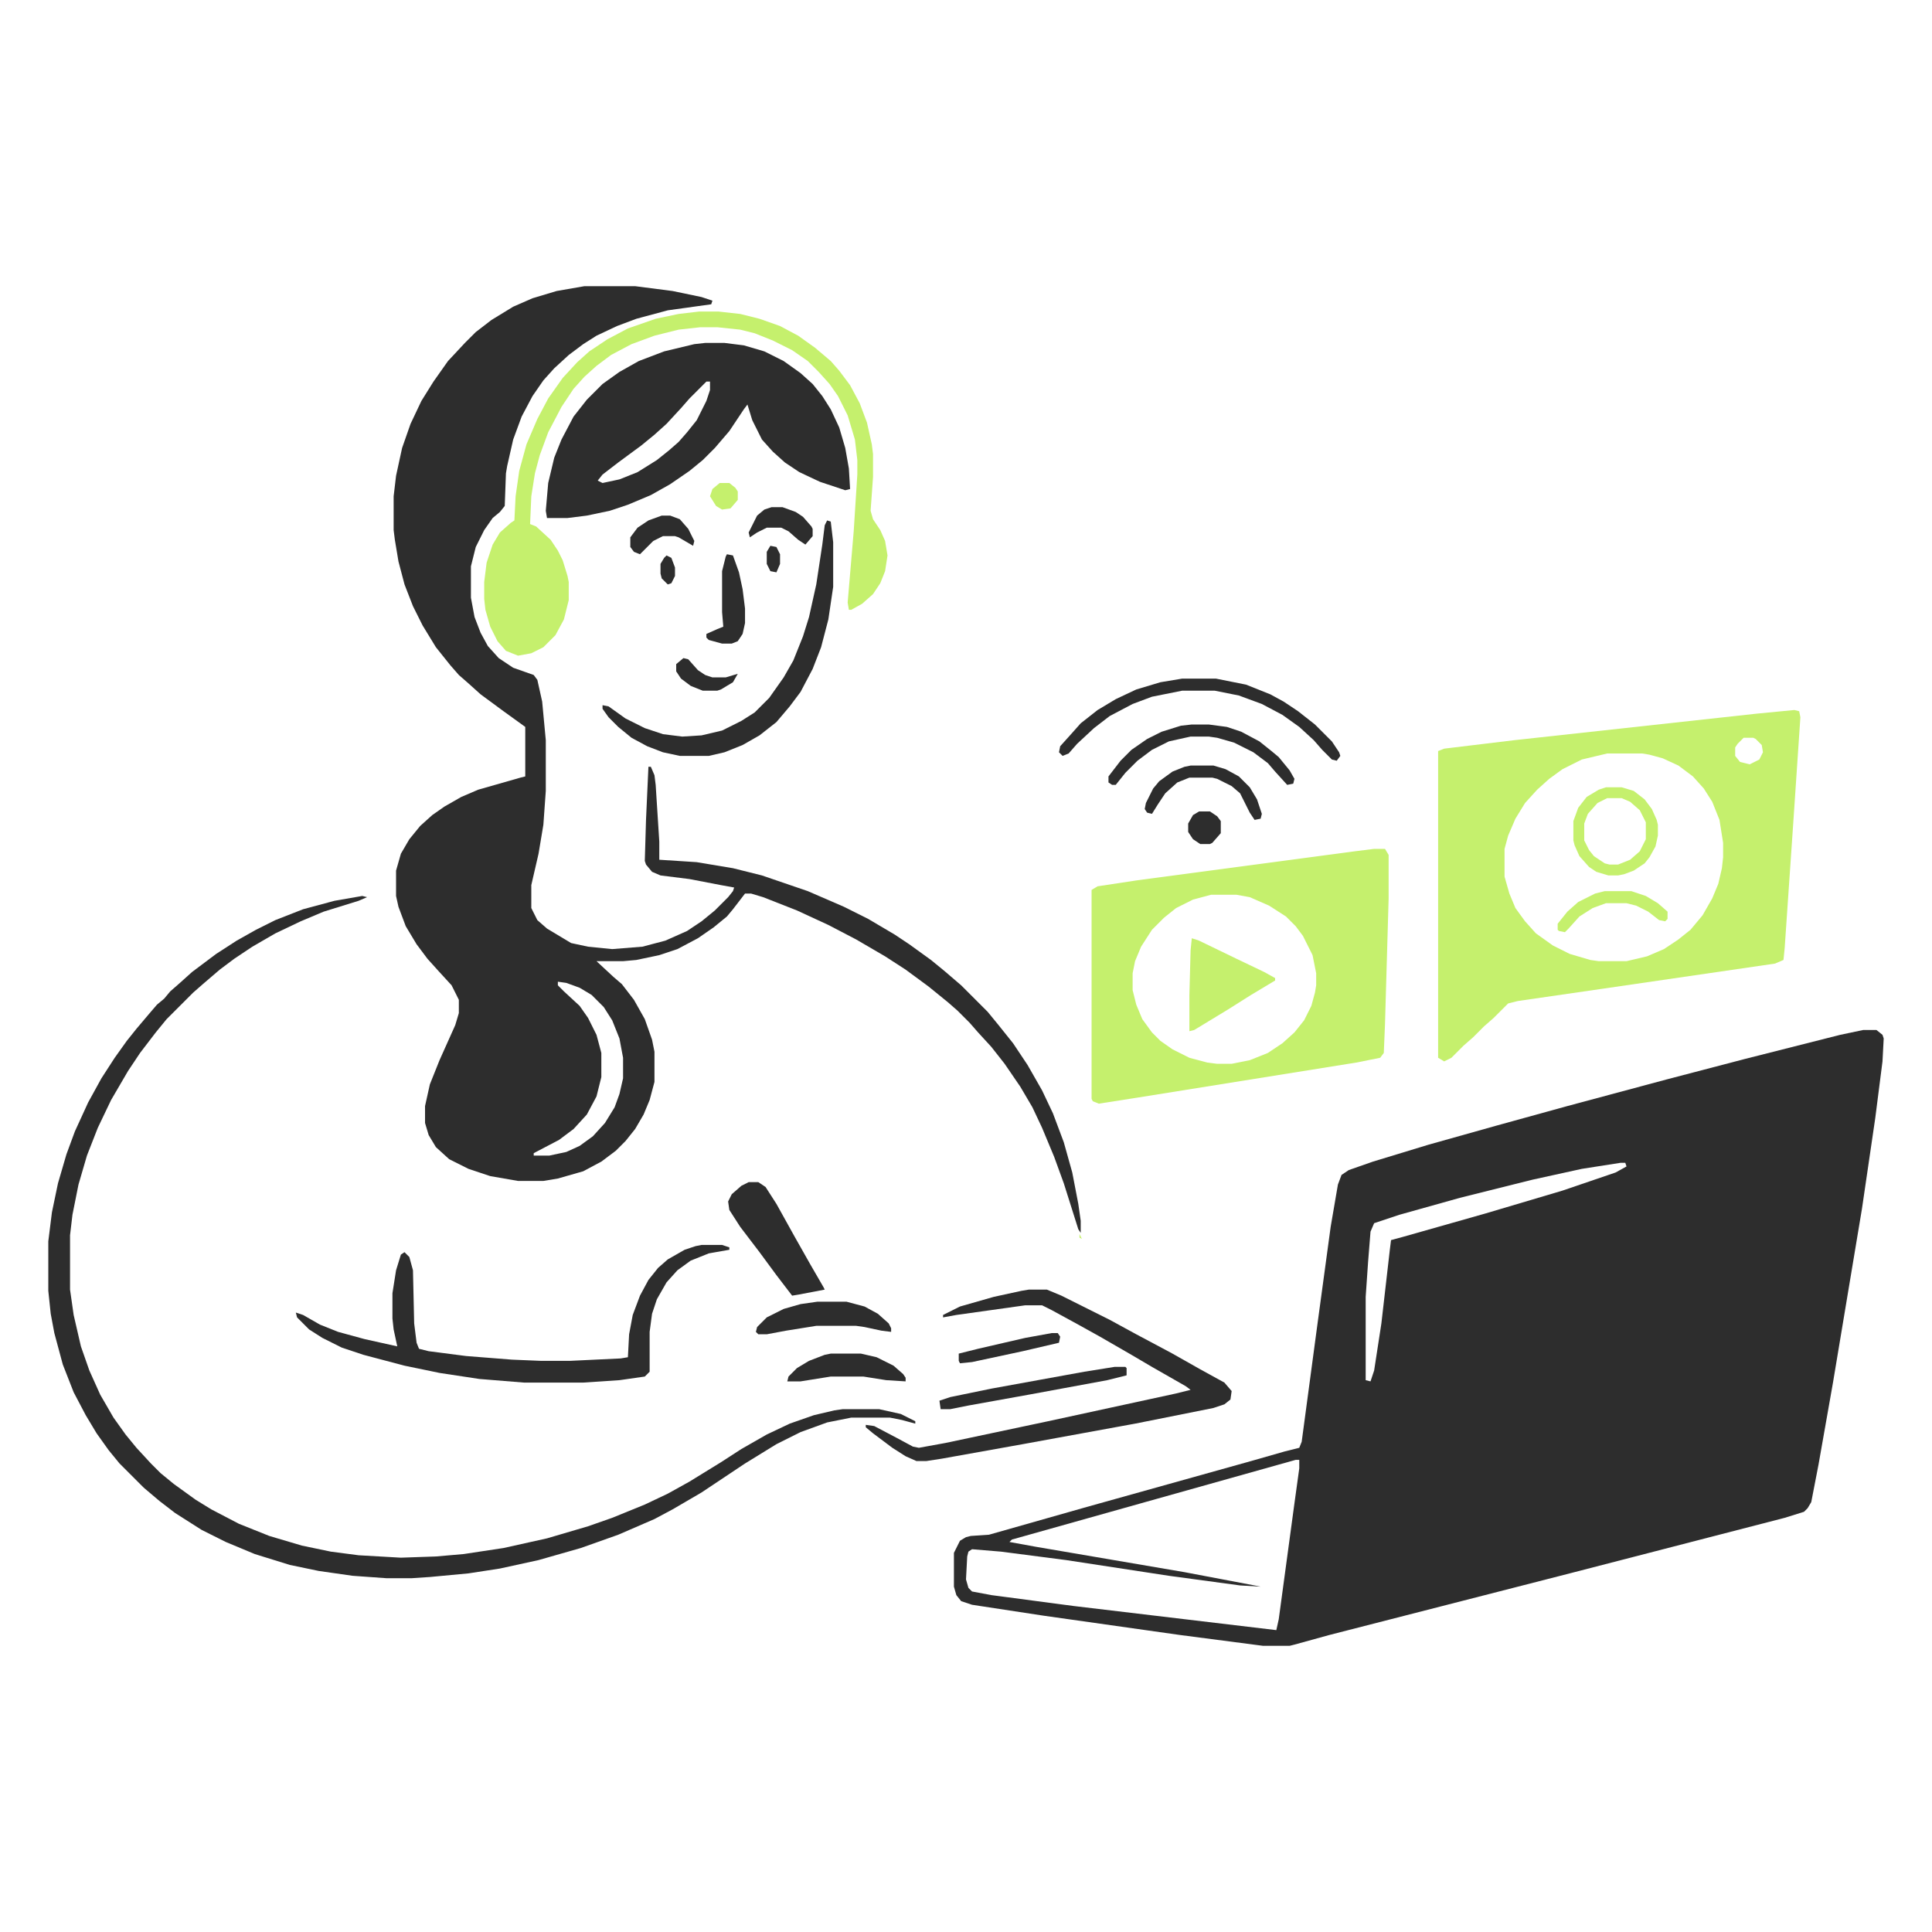 <?xml version="1.0" encoding="UTF-8"?> <svg xmlns="http://www.w3.org/2000/svg" width="326" height="326" viewBox="0 0 326 326" fill="none"><path d="M314.386 173.799H316.628L317.646 174.614L317.85 175.225L317.646 179.096L316.424 188.673L314.183 203.954L309.293 233.294L306.848 247.149L305.625 253.465L305.014 254.484L304.403 255.095L301.143 256.114L264.875 265.486L224.329 275.878L218.42 277.508L217.605 277.711H213.123L199.064 275.878L176.04 272.618L164.019 270.784L162.185 270.173L161.37 269.154L160.963 267.728V262.023L161.981 259.985L163 259.374L163.815 259.17L166.871 258.966L183.375 254.28L211.085 246.538L216.79 244.908L219.235 244.296L219.643 243.278L222.291 223.514L224.533 207.01L225.755 199.879L226.366 198.249L227.589 197.434L231.664 196.008L241.036 193.155L252.65 189.895L264.468 186.635L281.175 182.153L294.419 178.689L310.515 174.614L314.386 173.799ZM273.433 196.211L266.913 197.23L258.559 199.064L246.334 202.12L236.146 204.973L231.868 206.399L231.256 207.825L230.849 212.919L230.441 218.828V232.886L231.256 233.09L231.868 231.256L233.09 223.31L234.516 210.881L234.72 209.251L236.961 208.64L250.613 204.769L263.653 200.898L272.618 197.841L274.451 196.823L274.248 196.211H273.433ZM218.624 246.334L195.396 252.854L170.743 259.781L170.335 260.189L174.818 261.004L199.879 265.283L211.696 267.524L212.715 267.728L209.251 267.524L197.23 265.894L179.911 263.245L168.909 261.819L164.019 261.411L163.408 261.819L163.204 262.634L163 266.505L163.408 267.931L164.019 268.543L167.279 269.154L181.134 270.988L215.364 275.063L215.771 273.229L218.42 253.669L219.235 247.76V246.334H218.624Z" fill="#2D2D2D"></path><path d="M98.615 48.289H107.172L113.489 49.104L118.379 50.123L120.212 50.734L120.009 51.345L112.674 52.364L107.376 53.79L104.116 55.013L100.652 56.643L98.411 58.069L95.966 59.903L93.521 62.144L91.688 64.182L89.854 66.83L88.02 70.294L86.594 74.165L85.575 78.648L85.371 79.87L85.168 85.372L84.353 86.39L83.13 87.409L81.704 89.447L80.278 92.299L79.463 95.559V100.857L80.074 104.117L81.093 106.765L82.315 109.007L84.149 111.044L86.594 112.674L90.058 113.897L90.669 114.712L91.484 118.379L92.095 124.899V133.457L91.688 139.162L90.873 144.052L89.65 149.349V153.22L90.669 155.258L92.299 156.684L96.374 159.129L99.226 159.74L103.301 160.148L108.395 159.74L112.266 158.722L115.934 157.092L118.379 155.462L120.62 153.628L122.861 151.387L123.676 150.368L123.88 149.757L121.639 149.349L116.341 148.33L111.451 147.719L110.025 147.108L109.006 145.885L108.802 145.274L109.006 138.347L109.414 129.382H109.821L110.432 130.808L110.636 132.438L111.247 142.014V145.07L117.564 145.478L123.676 146.497L128.566 147.719L136.309 150.368L142.421 153.017L146.496 155.054L150.979 157.703L153.424 159.333L157.091 161.982L159.332 163.815L162.185 166.26L166.667 170.743L168.501 172.984L170.946 176.04L173.391 179.708L175.836 183.987L177.67 187.858L179.504 192.748L180.93 197.842L181.949 203.139L182.356 205.992V208.029L181.949 207.418L179.504 199.675L177.874 195.193L175.836 190.303L174.206 186.839L172.169 183.375L169.52 179.504L167.279 176.652L165.037 174.207L163.611 172.577L161.574 170.539L159.944 169.113L156.684 166.464L152.812 163.612L149.349 161.37L144.459 158.518L139.772 156.073L134.475 153.628L128.77 151.387L126.732 150.775H125.714L123.676 153.424L122.657 154.647L120.416 156.48L117.767 158.314L114.304 160.148L111.247 161.167L107.376 161.982L105.135 162.185H100.652L103.505 164.834L104.931 166.057L106.969 168.705L108.802 171.965L110.025 175.429L110.432 177.467V182.56L109.617 185.617L108.599 188.062L107.172 190.507L105.542 192.544L103.912 194.174L101.467 196.008L98.411 197.638L94.132 198.86L91.688 199.268H87.409L82.722 198.453L79.055 197.23L75.795 195.6L73.554 193.563L72.331 191.525L71.72 189.488V186.635L72.535 182.968L74.165 178.893L76.814 172.984L77.425 170.947V168.705L76.203 166.26L73.961 163.815L72.127 161.778L70.294 159.333L68.46 156.277L67.237 153.017L66.83 151.183V146.904L67.645 144.052L69.071 141.607L70.905 139.365L72.942 137.532L74.98 136.105L77.832 134.475L80.685 133.253L87.816 131.215L88.631 131.012V122.658L84.964 120.009L81.093 117.157L79.055 115.323L77.425 113.897L75.999 112.267L73.554 109.21L71.312 105.543L69.683 102.283L68.256 98.615L67.237 94.744L66.626 91.077L66.422 89.447V83.742L66.83 80.278L67.849 75.592L69.275 71.517L71.109 67.645L73.146 64.385L75.591 60.922L78.444 57.865L80.278 56.032L82.926 53.994L86.594 51.753L89.854 50.327L93.929 49.104L98.615 48.289ZM94.132 165.649V166.26L95.151 167.279L97.8 169.724L99.226 171.762L100.652 174.614L101.467 177.67V181.745L100.652 185.005L99.022 188.062L96.781 190.507L94.336 192.34L90.058 194.582V194.989H92.706L95.559 194.378L97.8 193.359L100.041 191.729L102.079 189.488L103.709 186.839L104.524 184.598L105.135 181.949V178.485L104.524 175.225L103.301 172.169L101.875 169.928L99.838 167.89L97.8 166.668L95.559 165.853L94.132 165.649Z" fill="#2D2D2D"></path><path d="M302.773 119.805L303.588 120.008L303.791 121.027L302.569 139.161L301.143 159.943L300.939 161.981L299.513 162.592L270.173 166.871L256.114 168.908L254.484 169.316L252.039 171.761L250.409 173.187L248.575 175.021L246.945 176.447L244.908 178.485L243.685 179.096L242.666 178.485V126.732L243.685 126.325L255.503 124.898L296.456 120.416L302.773 119.805ZM294.215 124.491L293.196 125.51L292.789 126.121V127.547L293.604 128.566L295.234 128.973L296.864 128.158L297.475 126.936L297.271 125.713L296.253 124.695L295.845 124.491H294.215ZM271.191 127.14L266.913 128.158L263.653 129.788L261.411 131.418L259.374 133.252L257.336 135.493L255.706 138.142L254.484 140.995L253.873 143.236V147.922L254.688 150.775L255.706 153.22L257.336 155.461L259.17 157.498L262.023 159.536L264.875 160.962L268.339 161.981L269.765 162.185H274.451L277.915 161.37L280.768 160.147L283.213 158.517L285.25 156.887L287.288 154.442L288.918 151.59L289.936 149.145L290.548 146.496L290.751 144.662V142.217L290.14 138.346L288.918 135.29L287.491 133.048L285.658 131.011L283.213 129.177L280.564 127.955L278.323 127.343L277.1 127.14H271.191Z" fill="#C5F06D"></path><path d="M231.868 143.236H233.701L234.313 144.255V151.59L233.701 172.78L233.498 177.67L232.886 178.485L228.811 179.3L191.933 185.209L185.413 186.228L184.394 185.82L184.19 185.413V150.164L185.209 149.553L191.933 148.534L228.608 143.644L231.868 143.236ZM204.361 150.979L201.305 151.794L198.453 153.22L196.415 154.85L194.378 156.888L192.544 159.74L191.525 162.185L191.118 164.223V167.075L191.729 169.52L192.748 171.965L194.378 174.206L195.804 175.633L197.841 177.059L200.694 178.485L203.75 179.3L205.38 179.504H207.825L210.881 178.893L213.938 177.67L216.383 176.04L218.42 174.206L220.05 172.169L221.273 169.724L221.884 167.483L222.088 166.26V164.223L221.476 161.166L219.846 157.906L218.624 156.276L216.994 154.646L214.141 152.813L210.881 151.386L208.64 150.979H204.361Z" fill="#C5F06D"></path><path d="M118.99 57.865H122.25L125.51 58.273L128.974 59.291L132.234 60.922L135.086 62.959L137.124 64.793L138.754 66.83L140.18 69.072L141.606 72.128L142.625 75.591L143.236 79.055L143.44 82.519L142.625 82.723L138.346 81.296L134.882 79.666L132.437 78.037L130.4 76.203L128.566 74.165L126.936 70.905L126.121 68.257L125.51 69.072L123.065 72.739L120.62 75.591L118.582 77.629L116.341 79.463L113.081 81.704L109.821 83.538L105.95 85.168L102.894 86.186L99.022 87.001L95.763 87.409H92.299L92.095 86.186L92.502 81.5L93.521 77.222L94.744 74.165L96.781 70.294L99.022 67.442L101.671 64.793L104.524 62.755L107.784 60.922L112.062 59.291L117.156 58.069L118.99 57.865ZM119.194 64.385L116.341 67.238L114.915 68.868L112.47 71.516L110.432 73.35L108.191 75.184L104.32 78.037L101.671 80.074L100.856 81.093L101.671 81.5L104.524 80.889L107.58 79.666L110.84 77.629L112.877 75.999L114.507 74.573L115.934 72.943L117.564 70.905L119.194 67.645L119.805 65.811V64.385H119.194Z" fill="#2D2D2D"></path><path d="M61.125 151.183L61.94 151.386L60.514 151.998L54.605 153.831L50.734 155.461L46.455 157.499L42.584 159.74L39.528 161.778L37.083 163.611L34.23 166.056L32.6 167.483L28.117 171.965L26.284 174.206L23.635 177.67L21.598 180.726L18.745 185.616L16.504 190.303L14.67 194.989L13.244 199.879L12.225 204.973L11.818 208.436V217.605L12.429 221.884L13.651 227.181L15.078 231.256L16.911 235.331L19.152 239.203L21.19 242.055L23.024 244.296L25.469 246.945L27.099 248.575L29.34 250.409L33.008 253.058L35.656 254.688L40.343 257.133L45.436 259.17L50.938 260.8L55.828 261.819L60.514 262.43L67.645 262.838L73.554 262.634L78.24 262.226L84.964 261.208L92.299 259.578L99.226 257.54L103.301 256.114L108.803 253.873L112.674 252.039L116.341 250.001L121.639 246.741L125.103 244.5L129.381 242.055L133.253 240.221L137.328 238.795L140.791 237.98L142.218 237.776H148.33L151.998 238.591L154.443 239.814V240.221L152.201 239.61L150.164 239.203H143.644L139.569 240.018L135.086 241.648L131.011 243.685L125.714 246.945L118.379 251.835L113.489 254.688L110.433 256.318L104.32 258.966L98.004 261.208L90.873 263.245L84.353 264.671L79.055 265.486L72.535 266.098L69.479 266.301H65.2L59.495 265.894L53.79 265.079L48.9 264.06L42.991 262.226L38.101 260.189L34.026 258.151L29.544 255.299L26.895 253.261L24.246 251.02L20.171 246.945L18.337 244.704L16.3 241.851L14.466 238.795L12.429 234.924L10.595 230.238L9.169 224.94L8.558 221.68L8.15 217.809V209.455L8.761 204.565L9.78 199.675L11.206 194.785L12.633 190.914L14.874 186.024L17.115 181.949L19.356 178.485L21.394 175.633L23.024 173.595L25.265 170.946L26.488 169.52L27.71 168.501L28.729 167.279L30.359 165.853L32.396 164.019L36.471 160.963L39.935 158.721L43.195 156.888L46.455 155.258L51.141 153.424L56.439 151.998L61.125 151.183Z" fill="#2D2D2D"></path><path d="M117.971 52.567H121.231L124.899 52.975L128.159 53.79L131.622 55.012L134.679 56.642L137.531 58.68L140.18 60.921L141.606 62.551L143.44 64.996L145.07 68.052L146.292 71.312L147.107 74.98L147.311 76.61V80.481L146.904 86.186L147.311 87.612L148.534 89.446L149.349 91.28L149.756 93.725L149.349 96.374L148.534 98.411L147.311 100.245L145.477 101.875L143.644 102.894H143.236L143.032 101.671L144.051 89.65L144.662 80.074V77.629L144.255 74.165L143.032 70.09L141.402 66.83L139.976 64.792L138.142 62.755L136.309 60.921L133.66 59.087L130.4 57.457L127.344 56.235L124.899 55.624L121.027 55.216H118.175L114.507 55.624L110.432 56.642L106.561 58.069L103.097 59.902L100.652 61.736L98.615 63.57L96.781 65.607L94.744 68.664L92.502 72.942L91.076 76.814L90.261 79.87L89.65 83.741L89.446 88.427L90.465 88.835L92.91 91.076L94.132 92.91L94.948 94.54L95.763 97.189L95.966 98.207V101.264L95.151 104.524L93.725 107.172L91.688 109.21L89.65 110.229L87.409 110.636L85.371 109.821L83.945 108.191L82.722 105.746L81.907 102.894L81.704 101.06V98.207L82.111 94.947L83.13 91.891L84.353 89.854L86.186 88.224L86.797 87.816L87.001 83.741L87.612 79.462L88.835 74.98L90.669 70.701L92.502 67.237L94.948 63.774L97.392 61.125L99.43 59.291L102.486 57.254L105.95 55.42L110.636 53.79L114.507 52.975L117.971 52.567Z" fill="#C5F06D"></path><path d="M173.595 217.605H176.651L179.096 218.624L187.246 222.699L191.729 225.144L197.841 228.404L202.527 231.053L206.602 233.294L207.825 234.72L207.621 236.147L206.602 236.962L204.769 237.573L191.525 240.222L172.576 243.685L158.925 246.13L156.276 246.538H154.646L152.812 245.723L150.571 244.297L147.311 241.852L146.089 240.833V240.425L147.515 240.629L151.386 242.667L154.035 244.093L155.054 244.297L159.536 243.482L176.855 239.814L198.452 235.128L200.897 234.517L200.082 233.905L194.377 230.645L190.914 228.608L185.616 225.552L181.949 223.514L177.466 221.069L175.836 220.254H172.984L161.37 221.884L159.129 222.292V221.884L161.981 220.458L167.686 218.828L172.372 217.809L173.595 217.605Z" fill="#2D2D2D"></path><path d="M118.379 210.066H121.843L123.065 210.474V210.881L119.601 211.493L116.545 212.715L114.304 214.345L112.47 216.383L110.84 219.235L110.025 221.68L109.618 224.736V231.46L108.803 232.275L104.524 232.886L98.411 233.294H88.427L80.889 232.683L74.165 231.664L68.256 230.441L61.329 228.608L57.661 227.385L54.401 225.755L52.16 224.329L50.123 222.291L49.919 221.476L51.141 221.884L53.994 223.514L57.05 224.736L61.532 225.959L67.034 227.181L66.422 224.329L66.219 222.495V218.216L66.83 214.345L67.645 211.696L68.256 211.289L69.071 212.104L69.683 214.345L69.886 223.31L70.294 226.57L70.701 227.589L72.331 227.996L78.647 228.811L86.39 229.423L91.28 229.626H96.17L104.728 229.219L105.95 229.015L106.154 225.144L106.765 221.884L107.988 218.624L109.414 215.975L111.044 213.938L112.674 212.511L115.526 210.881L117.36 210.27L118.379 210.066Z" fill="#2D2D2D"></path><path d="M139.569 87.816L140.18 88.02L140.588 91.484V99.023L139.773 104.524L138.55 109.21L137.124 112.878L135.086 116.749L133.253 119.194L131.011 121.843L128.159 124.084L125.306 125.714L122.25 126.936L119.601 127.548H114.711L111.859 126.936L109.21 125.918L106.561 124.491L104.32 122.658L102.69 121.028L101.671 119.601V118.99L102.69 119.194L105.543 121.231L108.803 122.861L111.859 123.88L115.119 124.288L118.379 124.084L121.843 123.269L125.103 121.639L127.344 120.213L129.789 117.768L132.234 114.304L133.864 111.451L135.494 107.376L136.513 104.116L137.735 98.615L138.754 91.891L139.161 88.631L139.569 87.816Z" fill="#2D2D2D"></path><path d="M126.325 199.472H127.955L129.178 200.287L131.011 203.139L134.068 208.64L136.716 213.327L138.958 217.198L139.161 217.605L134.883 218.42L133.66 218.624L131.011 215.16L128.159 211.289L124.899 207.01L123.065 204.158L122.861 202.732L123.473 201.509L125.103 200.083L126.325 199.472Z" fill="#2D2D2D"></path><path d="M201.101 158.313L202.324 158.721L208.64 161.777L213.326 164.018L215.16 165.037V165.445L211.085 167.89L207.214 170.335L201.509 173.798L200.694 174.002V167.89L200.897 160.351L201.101 158.313Z" fill="#C5F06D"></path><path d="M199.471 114.508H205.176L210.27 115.527L214.345 117.157L216.586 118.379L219.031 120.009L221.884 122.25L224.736 125.103L225.959 126.937L226.162 127.548L225.551 128.363L224.736 128.159L223.106 126.529L221.68 124.899L219.235 122.658L216.382 120.62L212.919 118.787L209.047 117.36L204.972 116.545H199.471L194.377 117.564L191.117 118.787L187.246 120.824L184.597 122.862L181.745 125.51L180.319 127.14L179.3 127.548L178.689 126.937L178.892 125.918L180.726 123.88L182.356 122.047L185.209 119.805L188.265 117.972L191.729 116.342L195.804 115.119L199.471 114.508Z" fill="#2D2D2D"></path><path d="M270.987 132.845H273.636L275.674 133.456L277.507 134.882L278.73 136.512L279.545 138.346L279.749 139.161V140.995L279.341 142.828L278.322 144.662L277.507 145.681L275.674 146.903L274.044 147.515L273.025 147.718H271.395L269.357 147.107L268.135 146.292L266.505 144.458L265.69 142.625L265.486 141.81V138.55L266.301 136.308L267.727 134.475L269.765 133.252L270.987 132.845ZM271.191 134.678L269.561 135.493L267.931 137.327L267.32 138.957V141.81L268.135 143.44L268.95 144.458L270.784 145.681L271.599 145.885H273.025L275.062 145.07L276.692 143.643L277.711 141.606V138.753L276.692 136.716L275.062 135.29L273.636 134.678H271.191Z" fill="#C5F06D"></path><path d="M137.939 219.643H142.829L145.885 220.458L148.126 221.68L149.96 223.31L150.367 224.125V224.736L148.737 224.533L145.885 223.921L144.459 223.718H137.735L132.641 224.533L129.381 225.144H127.955L127.547 224.736L127.751 223.921L129.381 222.291L132.234 220.865L135.086 220.05L137.939 219.643Z" fill="#2D2D2D"></path><path d="M201.101 122.25H203.954L207.01 122.657L209.455 123.472L212.511 125.102L214.549 126.733L215.771 127.751L217.605 129.992L218.42 131.419L218.216 132.234L217.197 132.438L215.16 130.196L213.937 128.77L211.492 126.936L208.232 125.306L205.38 124.491L203.954 124.287H200.897L197.23 125.102L194.377 126.529L191.932 128.363L189.895 130.4L188.265 132.438H187.654L187.042 132.03V131.011L189.08 128.363L190.914 126.529L193.562 124.695L196.007 123.472L199.267 122.454L201.101 122.25Z" fill="#2D2D2D"></path><path d="M140.18 228.403H145.274L147.922 229.015L150.775 230.441L152.405 231.867L152.812 232.478V233.09L149.552 232.886L145.681 232.275H140.18L135.086 233.09H132.845L133.049 232.275L134.475 230.848L136.512 229.626L139.161 228.607L140.18 228.403Z" fill="#2D2D2D"></path><path d="M188.061 230.645H189.895L190.099 230.848V232.071L186.839 232.886L173.595 235.331L163.408 237.165L160.351 237.776H158.721L158.518 236.35L160.351 235.738L167.279 234.312L182.968 231.46L188.061 230.645Z" fill="#2D2D2D"></path><path d="M122.657 93.522L123.676 93.725L124.695 96.578L125.306 99.43L125.714 102.69V105.135L125.306 106.969L124.491 108.191L123.472 108.599H121.842L119.601 107.988L119.194 107.58V106.969L121.027 106.154L122.046 105.746L121.842 103.301V96.374L122.454 93.929L122.657 93.522Z" fill="#2D2D2D"></path><path d="M200.898 129.178H204.769L206.806 129.789L209.048 131.011L210.881 132.845L212.104 134.883L212.919 137.328L212.715 138.143L211.696 138.346L210.881 137.124L209.251 133.864L207.825 132.641L205.38 131.419L204.565 131.215H200.694L198.656 132.03L196.619 133.864L195.396 135.698L194.378 137.328L193.563 137.124L193.155 136.513L193.359 135.494L194.581 133.049L195.6 131.826L197.841 130.196L199.879 129.381L200.898 129.178Z" fill="#2D2D2D"></path><path d="M270.784 150.367H275.266L277.711 151.182L279.749 152.405L281.379 153.831V155.053L280.971 155.461L279.953 155.257L278.119 153.831L276.081 152.812L274.451 152.405H270.988L268.746 153.22L266.505 154.646L264.671 156.683L264.06 157.295L263.041 157.091L262.838 156.887V155.868L264.468 153.831L266.301 152.201L269.154 150.775L270.784 150.367Z" fill="#C5F06D"></path><path d="M111.655 87.001H113.081L114.711 87.612L116.137 89.242L117.156 91.28L116.952 92.095L114.507 90.668L113.896 90.465H111.859L110.229 91.28L107.987 93.521L106.969 93.114L106.357 92.299V90.668L107.58 89.038L109.414 87.816L111.655 87.001Z" fill="#2D2D2D"></path><path d="M130.196 85.575H132.03L134.271 86.39L135.494 87.205L136.92 88.835L137.124 89.243V90.465L135.901 91.891L134.679 91.076L133.049 89.65L131.826 89.039H129.381L127.751 89.854L126.529 90.669L126.325 89.854L127.751 87.001L128.974 85.983L130.196 85.575Z" fill="#2D2D2D"></path><path d="M177.466 224.94H178.485L178.892 225.552L178.689 226.57L172.576 227.997L164.019 229.83L161.981 230.034L161.777 229.627V228.404L165.037 227.589L172.984 225.755L177.466 224.94Z" fill="#2D2D2D"></path><path d="M115.322 111.044L116.137 111.248L117.767 113.081L118.99 113.896L120.212 114.304H122.454L124.491 113.693L123.676 115.119L121.639 116.341L121.027 116.545H118.582L116.545 115.73L114.915 114.508L114.1 113.285V112.063L115.322 111.044Z" fill="#2D2D2D"></path><path d="M202.324 136.92H204.157L205.38 137.735L205.991 138.55V140.587L204.565 142.217L204.157 142.421H202.527L201.305 141.606L200.49 140.384V138.957L201.305 137.531L202.324 136.92Z" fill="#2D2D2D"></path><path d="M121.435 81.5H123.065L124.084 82.315L124.491 82.926V84.353L123.269 85.779L121.842 85.983L120.824 85.371L119.805 83.741L120.212 82.519L121.435 81.5Z" fill="#C5F06D"></path><path d="M112.47 93.725L113.285 94.132L113.896 95.762V97.188L113.285 98.411L112.674 98.615L111.655 97.596L111.451 96.781V95.151L112.062 94.132L112.47 93.725Z" fill="#2D2D2D"></path><path d="M129.992 92.095L131.011 92.299L131.622 93.521V95.151L131.011 96.577L129.992 96.374L129.381 95.151V93.114L129.992 92.095Z" fill="#2D2D2D"></path><path d="M182.152 208.232L182.56 209.047L182.152 208.844V208.232Z" fill="#C5F06D"></path></svg> 